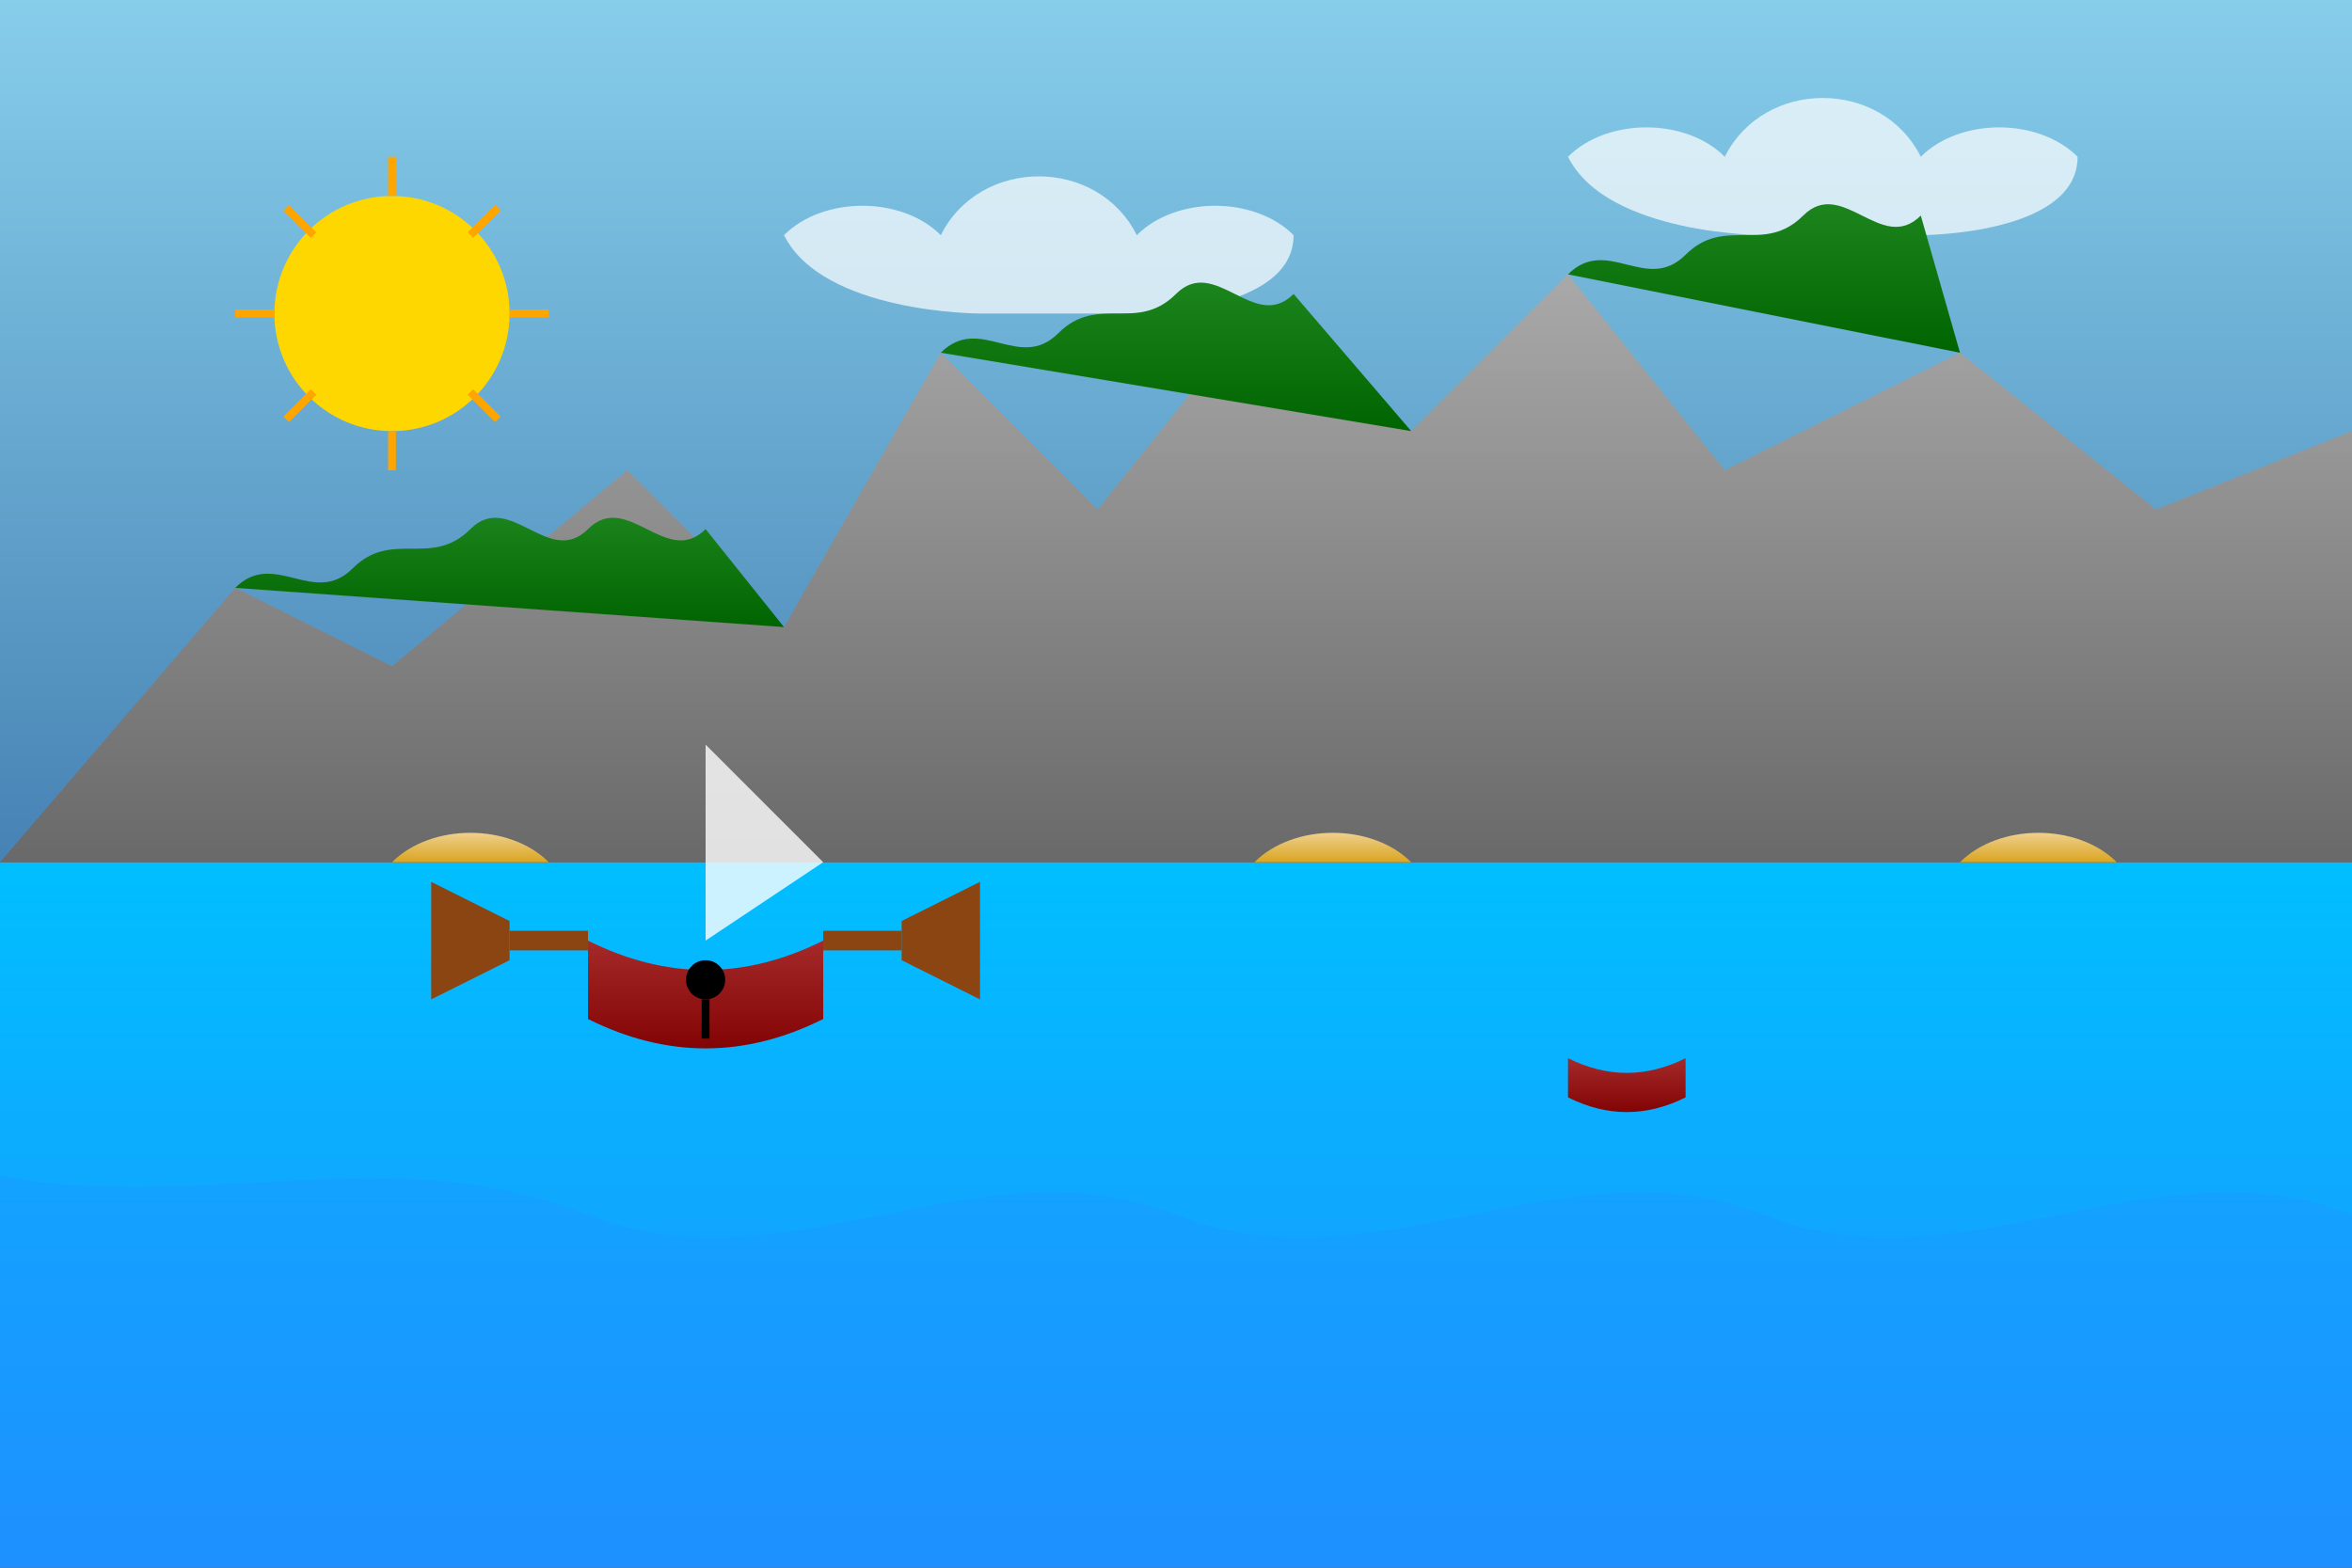 <?xml version="1.0" encoding="UTF-8" standalone="no"?>
<svg width="600" height="400" viewBox="0 0 600 400" xmlns="http://www.w3.org/2000/svg">
  <rect x="0" y="0" width="600" height="400" fill="#333333" stroke="none"/>
  <defs>
    <linearGradient id="skyGradient" x1="0%" y1="0%" x2="0%" y2="100%">
      <stop offset="0%" stop-color="#87CEEB" />
      <stop offset="100%" stop-color="#4682B4" />
    </linearGradient>
    <linearGradient id="waterGradient" x1="0%" y1="0%" x2="0%" y2="100%">
      <stop offset="0%" stop-color="#00BFFF" />
      <stop offset="100%" stop-color="#1E90FF" />
    </linearGradient>
    <linearGradient id="beachGradient" x1="0%" y1="0%" x2="0%" y2="100%">
      <stop offset="0%" stop-color="#F5DEB3" />
      <stop offset="100%" stop-color="#DAA520" />
    </linearGradient>
    <linearGradient id="rockGradient" x1="0%" y1="0%" x2="0%" y2="100%">
      <stop offset="0%" stop-color="#A9A9A9" />
      <stop offset="100%" stop-color="#696969" />
    </linearGradient>
    <linearGradient id="vegetationGradient" x1="0%" y1="0%" x2="0%" y2="100%">
      <stop offset="0%" stop-color="#228B22" />
      <stop offset="100%" stop-color="#006400" />
    </linearGradient>
    <linearGradient id="boatGradient" x1="0%" y1="0%" x2="0%" y2="100%">
      <stop offset="0%" stop-color="#A52A2A" />
      <stop offset="100%" stop-color="#800000" />
    </linearGradient>
  </defs>
  
  <!-- Background sky -->
  <rect x="0" y="0" width="600" height="220" fill="url(#skyGradient)" />
  
  <!-- Water -->
  <rect x="0" y="220" width="600" height="180" fill="url(#waterGradient)" />
  
  <!-- Sun -->
  <circle cx="100" cy="80" r="30" fill="#FFD700" />
  <path d="M100,40 V50 M100,110 V120 M60,80 H70 M130,80 H140 M73,53 L80,60 M120,100 L127,107 M73,107 L80,100 M120,60 L127,53" stroke="#FFA500" stroke-width="2" />
  
  <!-- Clouds -->
  <path d="M200,60 C210,50 230,50 240,60 C250,40 280,40 290,60 C300,50 320,50 330,60 C330,80 290,80 290,80 C290,80 250,80 250,80 C250,80 210,80 200,60" fill="white" opacity="0.7" />
  <path d="M400,40 C410,30 430,30 440,40 C450,20 480,20 490,40 C500,30 520,30 530,40 C530,60 490,60 490,60 C490,60 450,60 450,60 C450,60 410,60 400,40" fill="white" opacity="0.7" />
  
  <!-- Limestone cliffs (Coron's famous karst formations) -->
  <path d="M0,220 L60,150 L100,170 L160,120 L200,160 L240,90 L280,130 L320,80 L360,110 L400,70 L440,120 L500,90 L550,130 L600,110 L600,220 Z" fill="url(#rockGradient)" />
  
  <!-- Vegetation on cliffs -->
  <path d="M60,150 C70,140 80,155 90,145 C100,135 110,145 120,135 C130,125 140,145 150,135 C160,125 170,145 180,135 L200,160 Z" fill="url(#vegetationGradient)" />
  <path d="M240,90 C250,80 260,95 270,85 C280,75 290,85 300,75 C310,65 320,85 330,75 L360,110 Z" fill="url(#vegetationGradient)" />
  <path d="M400,70 C410,60 420,75 430,65 C440,55 450,65 460,55 C470,45 480,65 490,55 L500,90 Z" fill="url(#vegetationGradient)" />
  
  <!-- Small beach coves -->
  <path d="M100,220 C110,210 130,210 140,220 L140,220 Z" fill="url(#beachGradient)" />
  <path d="M320,220 C330,210 350,210 360,220 L360,220 Z" fill="url(#beachGradient)" />
  <path d="M500,220 C510,210 530,210 540,220 L540,220 Z" fill="url(#beachGradient)" />
  
  <!-- Traditional Filipino boat (bangka) -->
  <path d="M150,240 C170,250 190,250 210,240 L210,260 C190,270 170,270 150,260 Z" fill="url(#boatGradient)" />
  <path d="M130,240 L150,240 M210,240 L230,240" stroke="#8B4513" stroke-width="5" />
  <!-- Outriggers -->
  <path d="M130,235 L130,245 L110,255 L110,225 Z" fill="#8B4513" />
  <path d="M230,235 L230,245 L250,255 L250,225 Z" fill="#8B4513" />
  <!-- Sail -->
  <path d="M180,240 L180,190 L210,220 Z" fill="white" opacity="0.8" />
  
  <!-- Small boat -->
  <path d="M400,270 C410,275 420,275 430,270 L430,280 C420,285 410,285 400,280 Z" fill="url(#boatGradient)" />
  
  <!-- Water reflections -->
  <path d="M0,300 C50,310 100,290 150,310 C200,330 250,290 300,310 C350,330 400,290 450,310 C500,330 550,290 600,310 L600,400 L0,400 Z" fill="#1E90FF" opacity="0.3" />
  
  <!-- Person in boat (simplified) -->
  <circle cx="180" cy="250" r="5" fill="#000000" />
  <path d="M180,255 L180,265" stroke="#000000" stroke-width="2" />
</svg>
